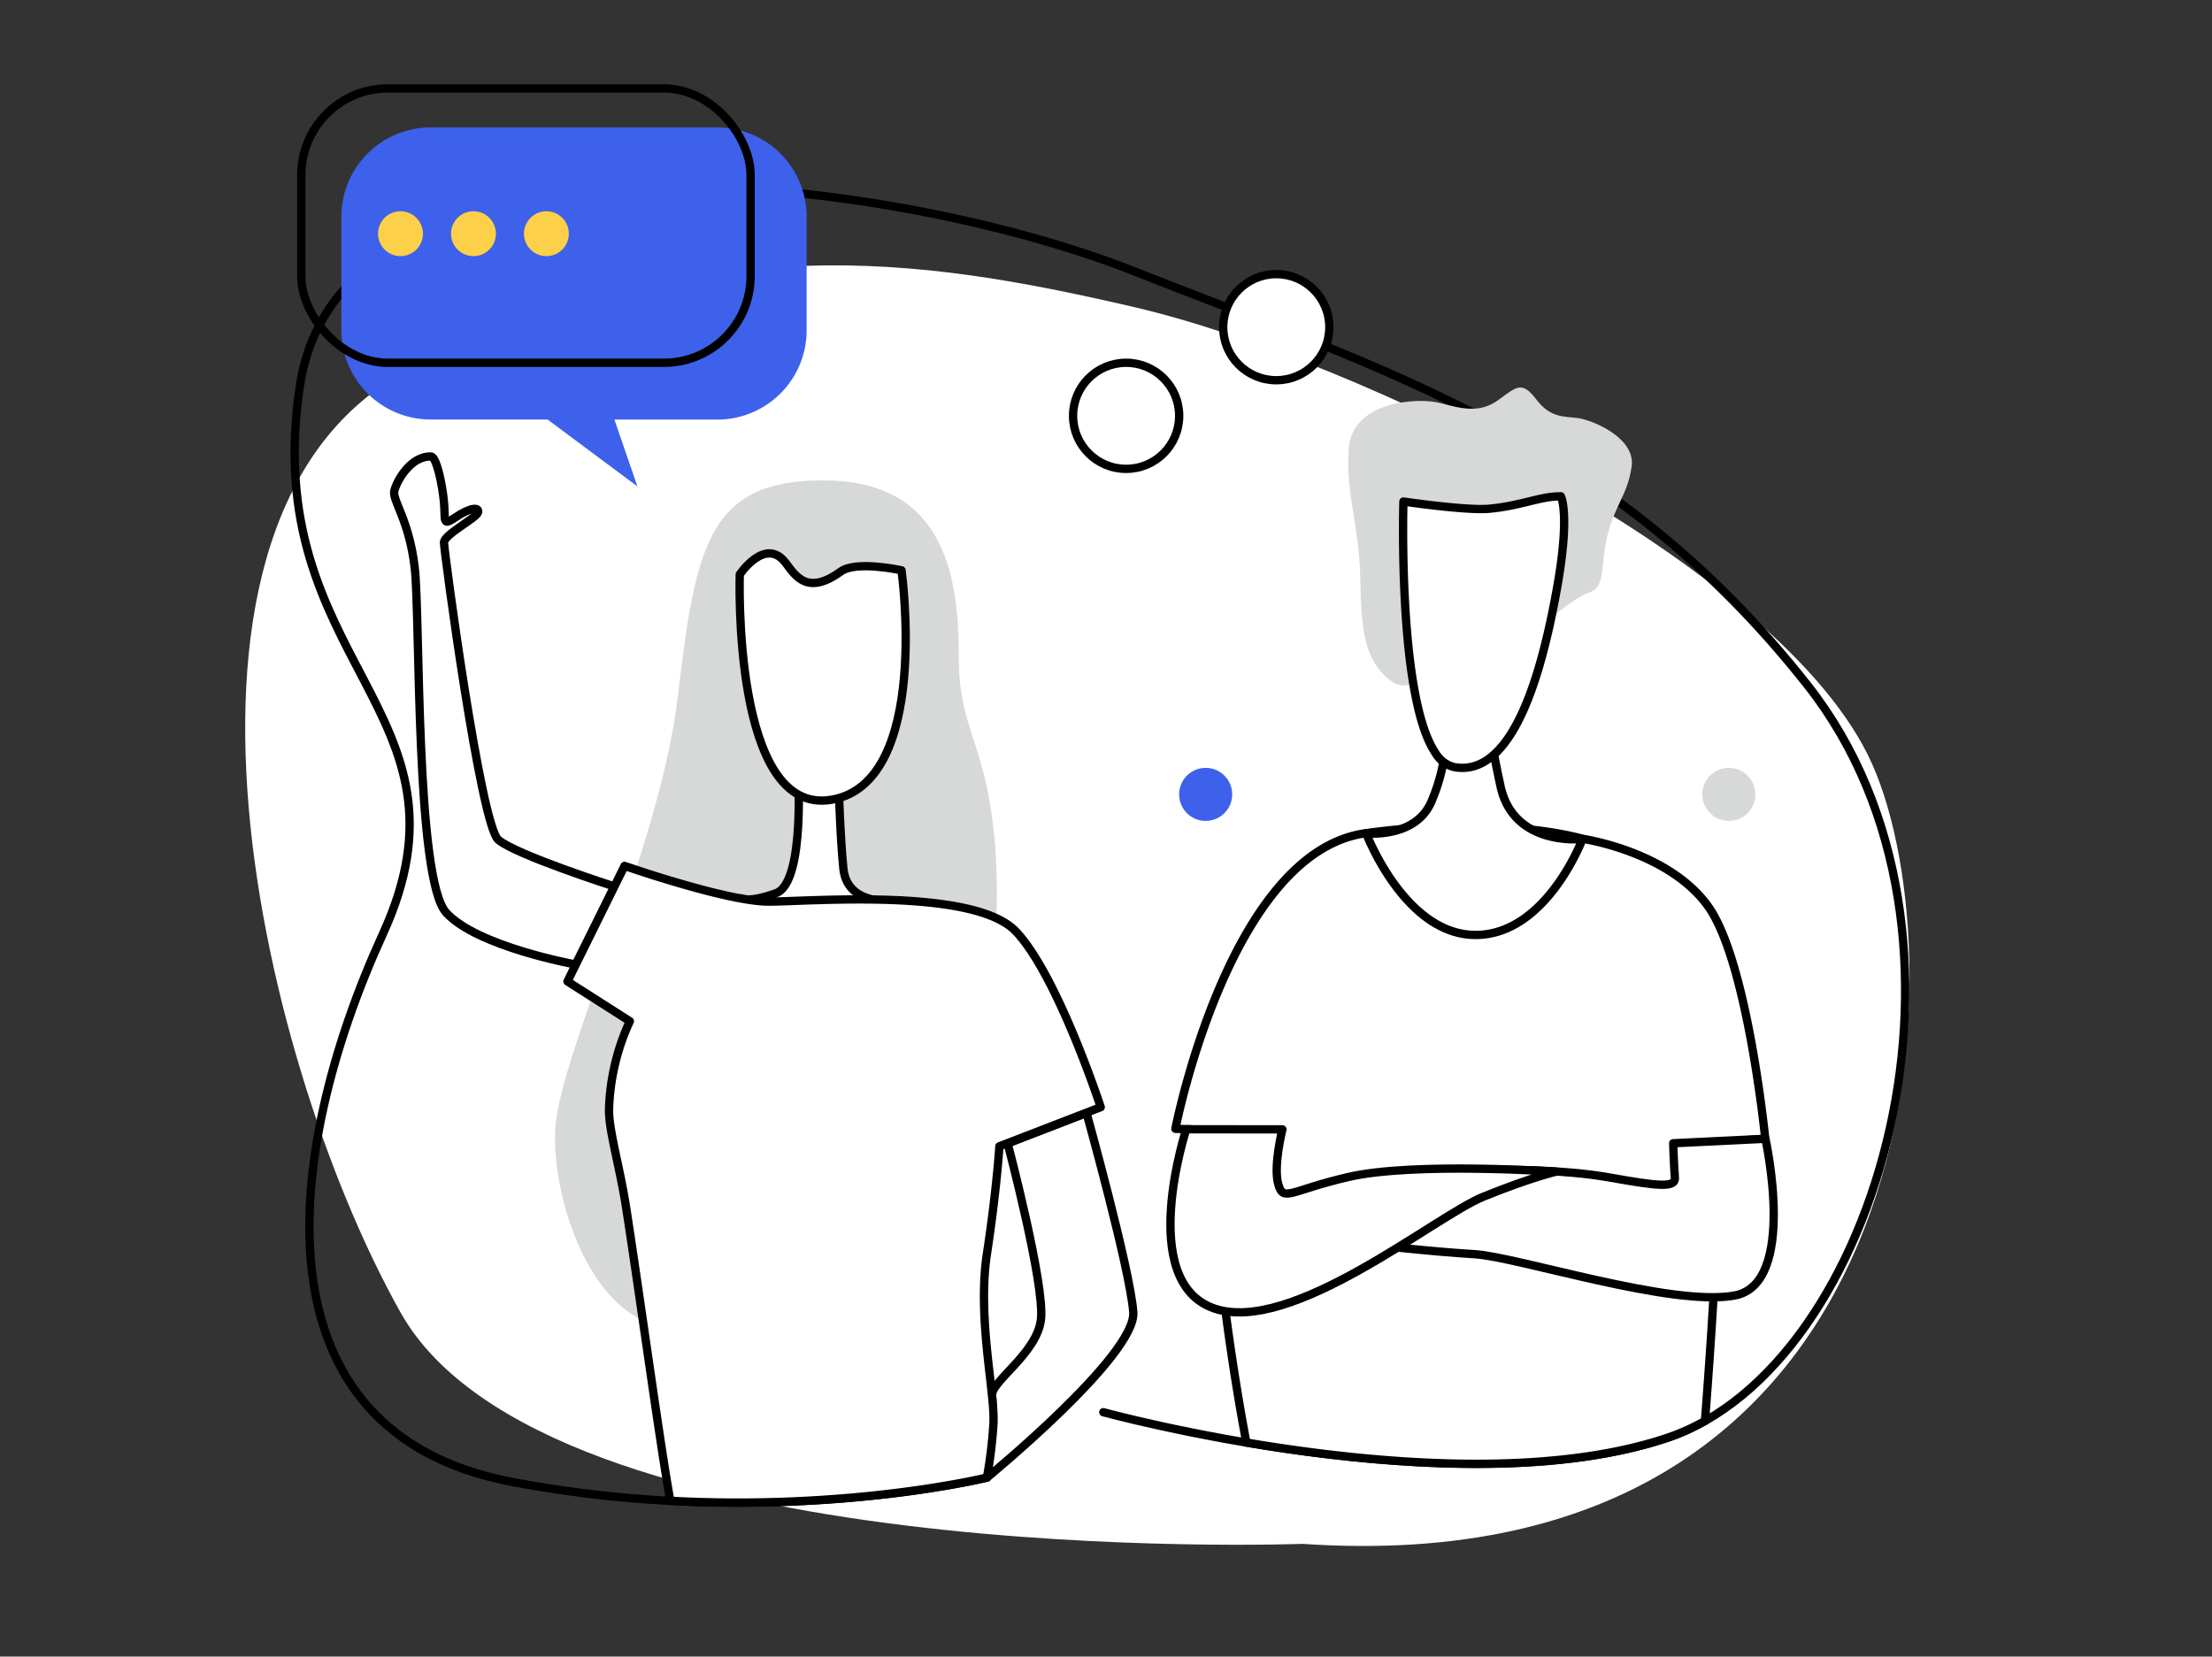 <?xml version="1.0" encoding="UTF-8"?> <svg xmlns="http://www.w3.org/2000/svg" id="Warstwa_1" data-name="Warstwa 1" viewBox="0 0 532 398.48"><rect x="0" y="0" width="532" height="398.48" fill="#333333" stroke="none"/><defs><style>.cls-1,.cls-5{fill:#fff;}.cls-2{fill:none;}.cls-2,.cls-5{stroke:#000;stroke-linecap:round;stroke-linejoin:round;stroke-width:2px;}.cls-3{fill:#d7d8d8;}.cls-4{fill:#3d61ea;}.cls-6{fill:#fcd048;}</style></defs><path class="cls-1" d="M313.25,371.36s-181.91,6.8-216.93-55.68-65-196.57,5.41-228.42S219.16,61.42,272.57,73.82,429,135.87,450.3,183.86,465.28,381.7,313.25,371.36Z"></path><path class="cls-2" d="M265.35,339.69s84.81,23.22,135.69,6.16,80.6-121.49,33.71-181-101.37-75.62-162-99.61S82.06,26.1,72.1,92.94s44.55,77.95,20,131.68S60.94,344.55,123,356.43s114.41-1,114.41-1"></path><path class="cls-3" d="M236.23,258.21s5.13-31.85,3-55.91-8.64-26.48-8.64-44.31-2.62-41.88-31.43-42.42S167.34,131,163,167.71,134.25,254.16,133.51,272s10.06,48.08,29,47S236.23,258.21,236.23,258.21Z"></path><path class="cls-4" d="M172.48,30.65h-68.9A21.49,21.49,0,0,0,82.1,52.14V79.43a21.48,21.48,0,0,0,21.48,21.48H131.7L153.3,117l-5.53-16.07h24.71A21.48,21.48,0,0,0,194,79.43V52.14A21.49,21.49,0,0,0,172.48,30.65Z"></path><path class="cls-5" d="M119.84,202c4.25,3.64,27.93,11.23,27.93,11.23L138.47,232s-23.75-4.28-31.17-12.48-6.2-71.45-7.56-83-5.45-16.14-4.9-18.46,3.87-8.39,8.81-8.25c1.29,0,2.72,6.5,3.13,11s-.53,5.88,2.88,3.56,5.71-2.47,5.3-1.1-8.18,5.31-8.18,7.22S115.58,198.34,119.84,202Z"></path><path class="cls-5" d="M261.31,267.72s10.48,37.58,11.25,47.91-35.2,39.8-35.2,39.8,1.79-15.54,1.24-19.64c-.47-3.42,10.72-10.09,11.75-18.35s-8-42.39-8-42.39Z"></path><path class="cls-5" d="M191.85,183.86s2.08,28.42-5.25,31c-6.62,2.38-8.43,1.21-8.43,1.21s-7.7,27.69,13.87,27.39,24.64-26.88,24.64-26.88-12.77,2.15-13.83-7.56c-.79-7.31-1.22-22.31-1.22-22.31Z"></path><path class="cls-5" d="M177.92,138.16S176,196.51,200,192.37s16.82-55.18,16.82-55.18-10.87-2.44-14.62.29c-8,5.78-10.8,1.13-13.18-2C184.15,128.89,177.92,138.16,177.92,138.16Z"></path><rect class="cls-2" x="72.46" y="21.27" width="108.06" height="65.99" rx="20.84"></rect><circle class="cls-6" cx="96.32" cy="56.21" r="5.4"></circle><circle class="cls-6" cx="113.87" cy="56.21" r="5.4"></circle><circle class="cls-6" cx="131.41" cy="56.21" r="5.4"></circle><path class="cls-5" d="M184.85,216.87c-10,0-34.64-8.59-34.64-8.59l-13.73,27.79,15,9.57a54.45,54.45,0,0,0-5,21.05c-.16,4.91,2.52,13.67,4.1,23.72C154,312.52,159,349.14,161.22,361c43.86,2.33,76.13-5.59,76.14-5.6a110,110,0,0,0,1.56-12.79c.49-7.3-3.93-25.42-1.56-41s3-25.88,3-25.88l24.37-9.41s-10.33-31.59-20.36-42.23S194.87,216.87,184.85,216.87Z"></path><path class="cls-5" d="M401,345.85a51.88,51.88,0,0,0,9.06-4.07c1.39-17.9,3.17-44.28,3.63-67l10.86-.88s-4.23-42.69-13.76-55.93-30.22-16.21-30.22-16.21-6.51-2-18.42-2.72a35.43,35.43,0,0,0-6-.26,175.66,175.66,0,0,0-27.62,1.63c-32.86,4.43-45.84,71.11-45.84,71.11l8.78.32c.12,27.7,5.36,59.52,8.28,75.14C329.07,351.94,371,355.93,401,345.85Z"></path><path class="cls-5" d="M424.59,273.92s7.77,34.78-7.31,37.68-52.26-9.3-62.69-9.92-24.68-2.27-24.68-2.27l31.8-18s14.05-.21,25.62,1.86,15.7,2.48,15.49,0-.41-8.27-.41-8.27Z"></path><path class="cls-3" d="M349,155.75s-8.2,12.93-14.54,8-7.06-11.89-7.31-24.77-3.51-19.57-2.78-31,16.53-12.51,22.14-11,9.64,2.35,14-.87,5.6-4.46,9,0,6.58,4,10,4.46,13.89,4.7,12.91,11.64-4.14,9.42-5.85,16.73-.48,12.26-4.14,13.5-9.34,6.15-9.34,6.15Z"></path><path class="cls-5" d="M347.83,176.06a43.25,43.25,0,0,1-3.68,17c-3.9,8.67-15.57,7.39-15.57,7.39s9.26,24.44,26.31,24.44,25.72-23.09,25.72-23.09-16.53,2-19.72-12.66S358.35,173,358.35,173Z"></path><path class="cls-5" d="M349.78,184.53c14.13,2.48,21-22.69,24.61-42.61,3.34-18.4,1-22.54,1-22.54-5.11,0-9.41,2.27-17.3,3-5.43.48-20.56-1.74-20.56-1.74s-1.42,47,7.69,60.46A7.28,7.28,0,0,0,349.78,184.53Z"></path><path class="cls-5" d="M285.31,271.63s-12,36.45,6.59,43.06,53.16-22.1,64.9-26.85,17.46-6,17.46-6-34.39-2.36-50,1.28c-14,3.25-15.59,6.14-16.83,1.73s1-13.19,1-13.19Z"></path><circle class="cls-2" cx="270.84" cy="100.02" r="12.76"></circle><circle class="cls-5" cx="306.95" cy="78.7" r="12.76"></circle><circle class="cls-3" cx="415.79" cy="191.08" r="6.38"></circle><circle class="cls-4" cx="289.97" cy="191.08" r="6.38"></circle></svg> 